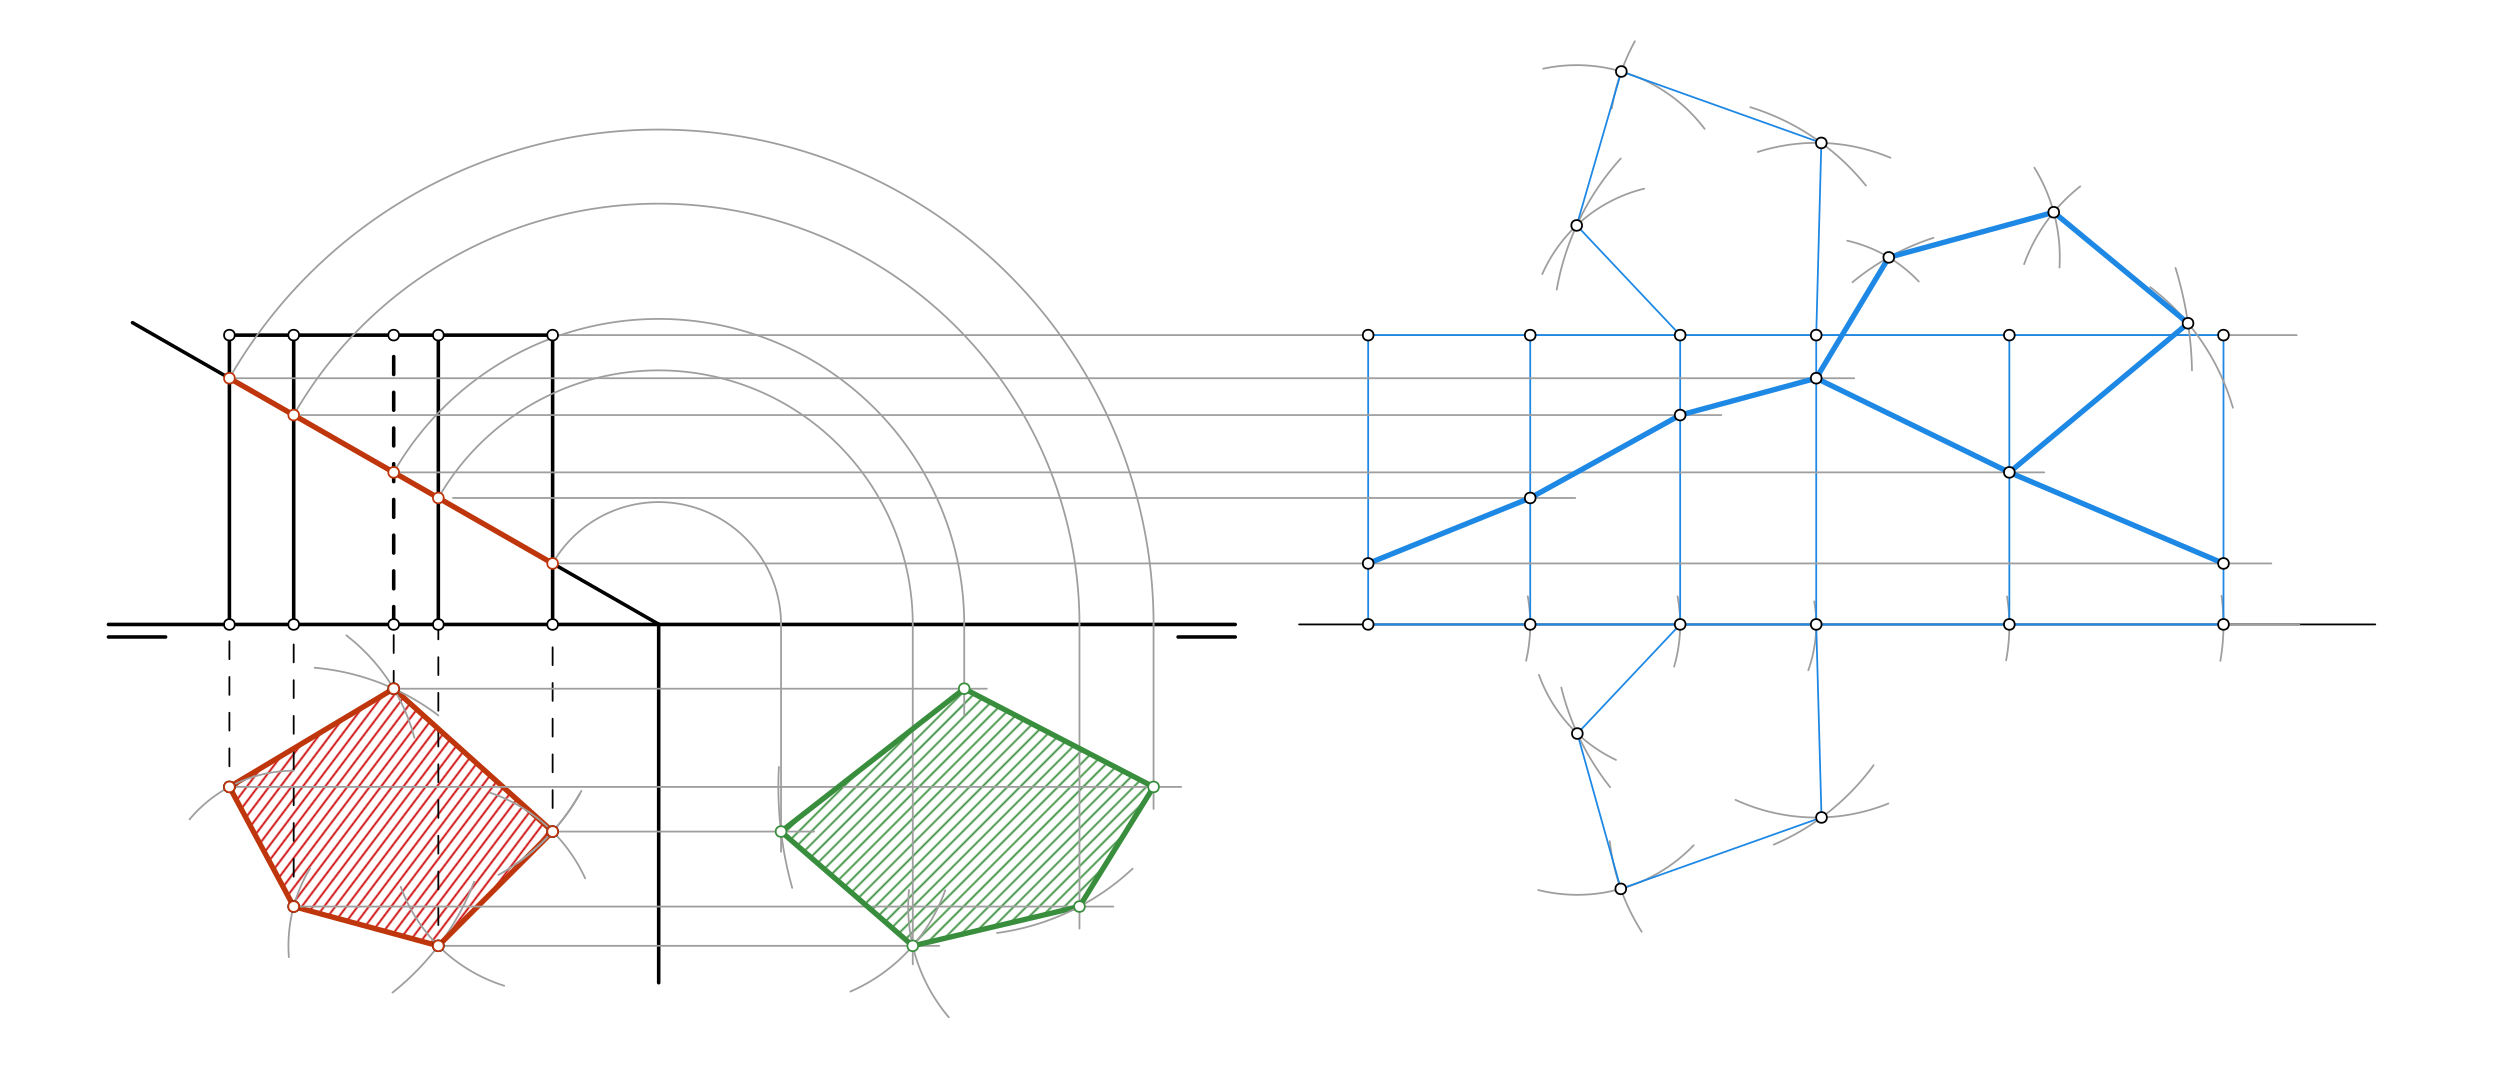 <svg xmlns="http://www.w3.org/2000/svg" class="svg--816" height="100%" preserveAspectRatio="xMidYMid meet" viewBox="0 0 1400 600" width="100%"><defs><marker id="marker-arrow" markerHeight="16" markerUnits="userSpaceOnUse" markerWidth="24" orient="auto-start-reverse" refX="24" refY="4" viewBox="0 0 24 8"><path d="M 0 0 L 24 4 L 0 8 z" stroke="inherit"></path></marker></defs><g class="aux-layer--949"><g class="element--733"><defs><pattern height="5" id="fill_535_2mxd63__pattern-stripes" patternTransform="rotate(-53)" patternUnits="userSpaceOnUse" width="5"><rect fill="#CC0000" height="1" transform="translate(0,0)" width="5"></rect></pattern></defs><g fill="url(#fill_535_2mxd63__pattern-stripes)"><path d="M 220.467 385.667 L 309.467 465.667 L 245.467 529.667 L 164.467 507.667 L 128.467 440.667 L 220.467 385.667 Z" stroke="none"></path></g></g><g class="element--733"><defs><pattern height="5" id="fill_344_cekkif__pattern-stripes" patternTransform="rotate(-45)" patternUnits="userSpaceOnUse" width="5"><rect fill="#388E3C" height="1" transform="translate(0,0)" width="5"></rect></pattern></defs><g fill="url(#fill_344_cekkif__pattern-stripes)"><path d="M 645.999 440.667 L 539.962 385.667 L 437.382 465.667 L 437.382 465.667 L 511.147 529.667 L 511.147 529.667 L 604.506 507.667 L 604.506 507.667 L 645.999 440.667 Z" stroke="none"></path></g></g><g class="element--733"><path d="M 265.543 493.771 A 147.003 147.003 0 0 1 219.807 555.849" fill="none" stroke="#9E9E9E" stroke-dasharray="none" stroke-linecap="round" stroke-width="1"></path></g></g><g class="main-layer--75a"><g class="element--733"><line stroke="#000000" stroke-dasharray="none" stroke-linecap="round" stroke-width="2" x1="60.733" x2="92.733" y1="356.704" y2="356.704"></line></g><g class="element--733"><line stroke="#000000" stroke-dasharray="none" stroke-linecap="round" stroke-width="2" x1="659.733" x2="691.733" y1="356.704" y2="356.704"></line></g><g class="element--733"><line stroke="#000000" stroke-dasharray="none" stroke-linecap="round" stroke-width="2" x1="128.467" x2="220.467" y1="440.667" y2="385.667"></line></g><g class="element--733"><line stroke="#000000" stroke-dasharray="none" stroke-linecap="round" stroke-width="2" x1="220.467" x2="309.467" y1="385.667" y2="465.667"></line></g><g class="element--733"><line stroke="#000000" stroke-dasharray="none" stroke-linecap="round" stroke-width="2" x1="309.467" x2="245.467" y1="465.667" y2="529.667"></line></g><g class="element--733"><line stroke="#000000" stroke-dasharray="none" stroke-linecap="round" stroke-width="2" x1="245.467" x2="164.467" y1="529.667" y2="507.667"></line></g><g class="element--733"><line stroke="#000000" stroke-dasharray="none" stroke-linecap="round" stroke-width="2" x1="164.467" x2="128.467" y1="507.667" y2="440.667"></line></g><g class="element--733"><line stroke="#000000" stroke-dasharray="10" stroke-linecap="round" stroke-width="2" x1="220.467" x2="220.467" y1="349.704" y2="187.667"></line></g><g class="element--733"><line stroke="#000000" stroke-dasharray="none" stroke-linecap="round" stroke-width="2" x1="128.467" x2="128.467" y1="349.704" y2="187.667"></line></g><g class="element--733"><line stroke="#000000" stroke-dasharray="none" stroke-linecap="round" stroke-width="2" x1="164.467" x2="164.467" y1="349.704" y2="187.667"></line></g><g class="element--733"><line stroke="#000000" stroke-dasharray="none" stroke-linecap="round" stroke-width="2" x1="245.467" x2="245.467" y1="349.704" y2="187.667"></line></g><g class="element--733"><line stroke="#000000" stroke-dasharray="none" stroke-linecap="round" stroke-width="2" x1="309.467" x2="309.467" y1="349.704" y2="187.667"></line></g><g class="element--733"><line stroke="#000000" stroke-dasharray="none" stroke-linecap="round" stroke-width="2" x1="128.467" x2="309.467" y1="187.667" y2="187.667"></line></g><g class="element--733"><line stroke="#000000" stroke-dasharray="none" stroke-linecap="round" stroke-width="2" x1="74.2" x2="368.86" y1="180.701" y2="349.573"></line></g><g class="element--733"><line stroke="#000000" stroke-dasharray="none" stroke-linecap="round" stroke-width="2" x1="368.86" x2="368.86" y1="349.573" y2="550.333"></line></g><g class="element--733"><line stroke="#000000" stroke-dasharray="none" stroke-linecap="round" stroke-width="2" x1="60.733" x2="691.733" y1="349.704" y2="349.704"></line></g><g class="element--733"><line stroke="#000000" stroke-dasharray="10" stroke-linecap="round" stroke-width="1" x1="128.467" x2="128.467" y1="429.117" y2="349.704"></line></g><g class="element--733"><line stroke="#000000" stroke-dasharray="10" stroke-linecap="round" stroke-width="1" x1="164.467" x2="164.467" y1="490.917" y2="349.704"></line></g><g class="element--733"><line stroke="#000000" stroke-dasharray="10" stroke-linecap="round" stroke-width="1" x1="245.467" x2="245.467" y1="518.024" y2="349.704"></line></g><g class="element--733"><line stroke="#000000" stroke-dasharray="10" stroke-linecap="round" stroke-width="1" x1="309.467" x2="309.467" y1="452.48" y2="348"></line></g><g class="element--733"><line stroke="#000000" stroke-dasharray="10" stroke-linecap="round" stroke-width="1" x1="220.467" x2="220.467" y1="385.667" y2="349.704"></line></g><g class="element--733"><line stroke="#BF360C" stroke-dasharray="none" stroke-linecap="round" stroke-width="3" x1="128.467" x2="309.467" y1="211.802" y2="315.534"></line></g><g class="element--733"><line stroke="#BF360C" stroke-dasharray="none" stroke-linecap="round" stroke-width="3" x1="128.467" x2="220.467" y1="440.667" y2="385.667"></line></g><g class="element--733"><line stroke="#BF360C" stroke-dasharray="none" stroke-linecap="round" stroke-width="3" x1="220.467" x2="309.467" y1="385.667" y2="465.667"></line></g><g class="element--733"><line stroke="#BF360C" stroke-dasharray="none" stroke-linecap="round" stroke-width="3" x1="309.467" x2="245.467" y1="465.667" y2="529.667"></line></g><g class="element--733"><line stroke="#BF360C" stroke-dasharray="none" stroke-linecap="round" stroke-width="3" x1="245.467" x2="164.467" y1="529.667" y2="507.667"></line></g><g class="element--733"><line stroke="#BF360C" stroke-dasharray="none" stroke-linecap="round" stroke-width="3" x1="164.467" x2="128.467" y1="507.667" y2="440.667"></line></g><g class="element--733"><path d="M 128.467 211.802 A 277.139 277.139 0 0 1 645.999 349.704" fill="none" stroke="#9E9E9E" stroke-dasharray="none" stroke-linecap="round" stroke-width="1"></path></g><g class="element--733"><line stroke="#9E9E9E" stroke-dasharray="none" stroke-linecap="round" stroke-width="1" x1="128.467" x2="661.467" y1="440.667" y2="440.667"></line></g><g class="element--733"><line stroke="#9E9E9E" stroke-dasharray="none" stroke-linecap="round" stroke-width="1" x1="645.999" x2="645.999" y1="349.704" y2="453"></line></g><g class="element--733"><path d="M 164.467 232.434 A 235.646 235.646 0 0 1 604.506 349.704" fill="none" stroke="#9E9E9E" stroke-dasharray="none" stroke-linecap="round" stroke-width="1"></path></g><g class="element--733"><line stroke="#9E9E9E" stroke-dasharray="none" stroke-linecap="round" stroke-width="1" x1="164.467" x2="623.467" y1="507.667" y2="507.667"></line></g><g class="element--733"><line stroke="#9E9E9E" stroke-dasharray="none" stroke-linecap="round" stroke-width="1" x1="604.506" x2="604.506" y1="349.704" y2="520"></line></g><g class="element--733"><path d="M 220.467 264.528 A 171.101 171.101 0 0 1 539.962 349.704" fill="none" stroke="#9E9E9E" stroke-dasharray="none" stroke-linecap="round" stroke-width="1"></path></g><g class="element--733"><line stroke="#9E9E9E" stroke-dasharray="none" stroke-linecap="round" stroke-width="1" x1="220.467" x2="552.622" y1="385.667" y2="385.667"></line></g><g class="element--733"><line stroke="#9E9E9E" stroke-dasharray="none" stroke-linecap="round" stroke-width="1" x1="539.962" x2="539.962" y1="349.704" y2="401"></line></g><g class="element--733"><path d="M 245.467 278.855 A 142.287 142.287 0 0 1 511.147 349.704" fill="none" stroke="#9E9E9E" stroke-dasharray="none" stroke-linecap="round" stroke-width="1"></path></g><g class="element--733"><line stroke="#9E9E9E" stroke-dasharray="none" stroke-linecap="round" stroke-width="1" x1="245.467" x2="525.956" y1="529.667" y2="529.667"></line></g><g class="element--733"><line stroke="#9E9E9E" stroke-dasharray="none" stroke-linecap="round" stroke-width="1" x1="511.147" x2="511.147" y1="349.704" y2="540"></line></g><g class="element--733"><path d="M 309.467 315.534 A 68.521 68.521 0 0 1 437.382 349.704" fill="none" stroke="#9E9E9E" stroke-dasharray="none" stroke-linecap="round" stroke-width="1"></path></g><g class="element--733"><line stroke="#9E9E9E" stroke-dasharray="none" stroke-linecap="round" stroke-width="1" x1="309.467" x2="455.956" y1="465.667" y2="465.667"></line></g><g class="element--733"><line stroke="#9E9E9E" stroke-dasharray="none" stroke-linecap="round" stroke-width="1" x1="437.382" x2="437.382" y1="349.704" y2="477"></line></g><g class="element--733"><line stroke="#388E3C" stroke-dasharray="none" stroke-linecap="round" stroke-width="3" x1="645.999" x2="539.962" y1="440.667" y2="385.667"></line></g><g class="element--733"><line stroke="#388E3C" stroke-dasharray="none" stroke-linecap="round" stroke-width="3" x1="539.962" x2="437.382" y1="385.667" y2="465.667"></line></g><g class="element--733"><line stroke="#388E3C" stroke-dasharray="none" stroke-linecap="round" stroke-width="3" x1="437.382" x2="511.147" y1="465.667" y2="529.667"></line></g><g class="element--733"><line stroke="#388E3C" stroke-dasharray="none" stroke-linecap="round" stroke-width="3" x1="511.147" x2="604.506" y1="529.667" y2="507.667"></line></g><g class="element--733"><line stroke="#388E3C" stroke-dasharray="none" stroke-linecap="round" stroke-width="3" x1="604.506" x2="645.999" y1="507.667" y2="440.667"></line></g><g class="element--733"><line stroke="#000000" stroke-dasharray="none" stroke-linecap="round" stroke-width="1" x1="727.511" x2="1330.133" y1="349.667" y2="349.667"></line></g><g class="element--733"><path d="M 224.416 496.625 A 90.51 90.51 0 0 0 282.329 552.012" fill="none" stroke="#9E9E9E" stroke-dasharray="none" stroke-linecap="round" stroke-width="1"></path></g><g class="element--733"><path d="M 855.555 333.957 A 90.51 90.51 0 0 1 854.616 369.996" fill="none" stroke="#9E9E9E" stroke-dasharray="none" stroke-linecap="round" stroke-width="1"></path></g><g class="element--733"><path d="M 173.652 486.219 A 83.934 83.934 0 0 0 161.769 535.972" fill="none" stroke="#9E9E9E" stroke-dasharray="none" stroke-linecap="round" stroke-width="1"></path></g><g class="element--733"><path d="M 939.415 333.971 A 83.967 83.967 0 0 1 937.502 373.296" fill="none" stroke="#9E9E9E" stroke-dasharray="none" stroke-linecap="round" stroke-width="1"></path></g><g class="element--733"><path d="M 164.467 431.607 A 76.059 76.059 0 0 0 106.162 458.824" fill="none" stroke="#9E9E9E" stroke-dasharray="none" stroke-linecap="round" stroke-width="1"></path></g><g class="element--733"><path d="M 1015.992 336.804 A 76.19 76.19 0 0 1 1012.646 375.295" fill="none" stroke="#9E9E9E" stroke-dasharray="none" stroke-linecap="round" stroke-width="1"></path></g><g class="element--733"><path d="M 232.06 413.147 A 107.187 107.187 0 0 0 193.959 355.815" fill="none" stroke="#9E9E9E" stroke-dasharray="none" stroke-linecap="round" stroke-width="1"></path></g><g class="element--733"><path d="M 1123.938 334.031 A 104.208 104.208 0 0 1 1123.426 369.77" fill="none" stroke="#9E9E9E" stroke-dasharray="none" stroke-linecap="round" stroke-width="1"></path></g><g class="element--733"><path d="M 324.526 444.766 A 119.67 119.67 0 0 1 289.79 483.213" fill="none" stroke="#9E9E9E" stroke-dasharray="none" stroke-linecap="round" stroke-width="1"></path></g><g class="element--733"><path d="M 1244.085 333.678 A 119.922 119.922 0 0 1 1243.4 370.115" fill="none" stroke="#9E9E9E" stroke-dasharray="none" stroke-linecap="round" stroke-width="1"></path></g><g class="element--733"><line stroke="#9E9E9E" stroke-dasharray="none" stroke-linecap="round" stroke-width="1" x1="309.467" x2="1286.133" y1="187.667" y2="187.667"></line></g><g class="element--733"><line stroke="#1E88E5" stroke-dasharray="none" stroke-linecap="round" stroke-width="1" x1="766.178" x2="766.178" y1="349.667" y2="187.667"></line></g><g class="element--733"><line stroke="#1E88E5" stroke-dasharray="none" stroke-linecap="round" stroke-width="1" x1="856.929" x2="856.929" y1="349.667" y2="187.667"></line></g><g class="element--733"><line stroke="#1E88E5" stroke-dasharray="none" stroke-linecap="round" stroke-width="1" x1="940.896" x2="940.896" y1="349.667" y2="187.667"></line></g><g class="element--733"><line stroke="#1E88E5" stroke-dasharray="none" stroke-linecap="round" stroke-width="1" x1="1017.086" x2="1017.086" y1="349.667" y2="187.667"></line></g><g class="element--733"><line stroke="#1E88E5" stroke-dasharray="none" stroke-linecap="round" stroke-width="1" x1="1125.234" x2="1125.234" y1="349.667" y2="187.667"></line></g><g class="element--733"><line stroke="#1E88E5" stroke-dasharray="none" stroke-linecap="round" stroke-width="1" x1="1245.156" x2="1245.156" y1="349.667" y2="187.667"></line></g><g class="element--733"><line stroke="#1E88E5" stroke-dasharray="none" stroke-linecap="round" stroke-width="1" x1="766.178" x2="1245.156" y1="187.667" y2="187.667"></line></g><g class="element--733"><path d="M 1057.468 449.992 A 108.148 108.148 0 0 1 971.875 447.911" fill="none" stroke="#9E9E9E" stroke-dasharray="none" stroke-linecap="round" stroke-width="1"></path></g><g class="element--733"><path d="M 1058.624 88.338 A 107.665 107.665 0 0 0 984.37 85.093" fill="none" stroke="#9E9E9E" stroke-dasharray="none" stroke-linecap="round" stroke-width="1"></path></g><g class="element--733"><path d="M 245.467 400.62 A 134.239 134.239 0 0 0 176.212 373.943" fill="none" stroke="#9E9E9E" stroke-dasharray="none" stroke-linecap="round" stroke-width="1"></path></g><g class="element--733"><path d="M 993.311 472.974 A 133.985 133.985 0 0 0 1049.197 428.552" fill="none" stroke="#9E9E9E" stroke-dasharray="none" stroke-linecap="round" stroke-width="1"></path></g><g class="element--733"><path d="M 1044.896 103.902 A 133.539 133.539 0 0 0 980.182 60.038" fill="none" stroke="#9E9E9E" stroke-dasharray="none" stroke-linecap="round" stroke-width="1"></path></g><g class="element--733"><path d="M 861.828 377.928 A 83.967 83.967 0 0 0 904.949 425.55" fill="none" stroke="#9E9E9E" stroke-dasharray="none" stroke-linecap="round" stroke-width="1"></path></g><g class="element--733"><path d="M 863.676 153.484 A 84.447 84.447 0 0 1 920.739 105.66" fill="none" stroke="#9E9E9E" stroke-dasharray="none" stroke-linecap="round" stroke-width="1"></path></g><g class="element--733"><path d="M 901.673 440.827 A 147.072 147.072 0 0 1 874.322 385.004" fill="none" stroke="#9E9E9E" stroke-dasharray="none" stroke-linecap="round" stroke-width="1"></path></g><g class="element--733"><path d="M 871.775 162.148 A 147.535 147.535 0 0 1 907.606 88.769" fill="none" stroke="#9E9E9E" stroke-dasharray="none" stroke-linecap="round" stroke-width="1"></path></g><g class="element--733"><path d="M 274.56 443.96 A 90.51 90.51 0 0 1 327.686 491.825" fill="none" stroke="#9E9E9E" stroke-dasharray="none" stroke-linecap="round" stroke-width="1"></path></g><g class="element--733"><path d="M 861.396 498.401 A 90.324 90.324 0 0 0 948.447 473.352" fill="none" stroke="#9E9E9E" stroke-dasharray="none" stroke-linecap="round" stroke-width="1"></path></g><g class="element--733"><path d="M 864.206 38.466 A 89.752 89.752 0 0 1 954.575 72.159" fill="none" stroke="#9E9E9E" stroke-dasharray="none" stroke-linecap="round" stroke-width="1"></path></g><g class="element--733"><path d="M 325.572 442.884 A 119.67 119.67 0 0 1 279.171 489.949" fill="none" stroke="#9E9E9E" stroke-dasharray="none" stroke-linecap="round" stroke-width="1"></path></g><g class="element--733"><path d="M 919.342 521.767 A 119.316 119.316 0 0 1 901.477 471.101" fill="none" stroke="#9E9E9E" stroke-dasharray="none" stroke-linecap="round" stroke-width="1"></path></g><g class="element--733"><path d="M 902.59 60.766 A 118.929 118.929 0 0 1 915.533 23.103" fill="none" stroke="#9E9E9E" stroke-dasharray="none" stroke-linecap="round" stroke-width="1"></path></g><g class="element--733"><line stroke="#1E88E5" stroke-dasharray="none" stroke-linecap="round" stroke-width="1" x1="1017.086" x2="1020.046" y1="349.667" y2="457.774"></line></g><g class="element--733"><line stroke="#1E88E5" stroke-dasharray="none" stroke-linecap="round" stroke-width="1" x1="1020.046" x2="907.631" y1="457.774" y2="497.764"></line></g><g class="element--733"><line stroke="#1E88E5" stroke-dasharray="none" stroke-linecap="round" stroke-width="1" x1="907.631" x2="883.311" y1="497.764" y2="410.776"></line></g><g class="element--733"><line stroke="#1E88E5" stroke-dasharray="none" stroke-linecap="round" stroke-width="1" x1="883.311" x2="940.896" y1="410.776" y2="349.667"></line></g><g class="element--733"><line stroke="#1E88E5" stroke-dasharray="none" stroke-linecap="round" stroke-width="1" x1="1017.086" x2="1019.947" y1="187.667" y2="80.04"></line></g><g class="element--733"><line stroke="#1E88E5" stroke-dasharray="none" stroke-linecap="round" stroke-width="1" x1="1019.947" x2="907.947" y1="80.04" y2="40.04"></line></g><g class="element--733"><line stroke="#1E88E5" stroke-dasharray="none" stroke-linecap="round" stroke-width="1" x1="907.947" x2="882.947" y1="40.04" y2="126.24"></line></g><g class="element--733"><line stroke="#1E88E5" stroke-dasharray="none" stroke-linecap="round" stroke-width="1" x1="882.947" x2="940.896" y1="126.24" y2="187.667"></line></g><g class="element--733"><line stroke="#9E9E9E" stroke-dasharray="none" stroke-linecap="round" stroke-width="1" x1="309.467" x2="1271.947" y1="315.534" y2="315.534"></line></g><g class="element--733"><line stroke="#1E88E5" stroke-dasharray="none" stroke-linecap="round" stroke-width="1" x1="766.178" x2="1245.156" y1="349.667" y2="349.667"></line></g><g class="element--733"><line stroke="#9E9E9E" stroke-dasharray="none" stroke-linecap="round" stroke-width="1" x1="253.658" x2="882.133" y1="278.855" y2="278.855"></line></g><g class="element--733"><line stroke="#9E9E9E" stroke-dasharray="none" stroke-linecap="round" stroke-width="1" x1="220.467" x2="1144.747" y1="264.528" y2="264.528"></line></g><g class="element--733"><line stroke="#9E9E9E" stroke-dasharray="none" stroke-linecap="round" stroke-width="1" x1="164.467" x2="963.947" y1="232.434" y2="232.434"></line></g><g class="element--733"><line stroke="#9E9E9E" stroke-dasharray="none" stroke-linecap="round" stroke-width="1" x1="128.467" x2="1038.347" y1="211.802" y2="211.802"></line></g><g class="element--733"><line stroke="#9E9E9E" stroke-dasharray="none" stroke-linecap="round" stroke-width="1" x1="766.178" x2="1287.603" y1="349.667" y2="349.667"></line></g><g class="element--733"><line stroke="#1E88E5" stroke-dasharray="none" stroke-linecap="round" stroke-width="1" x1="1245.156" x2="766.178" y1="349.667" y2="349.667"></line></g><g class="element--733"><line stroke="#1E88E5" stroke-dasharray="none" stroke-linecap="round" stroke-width="3" x1="766.178" x2="856.929" y1="315.534" y2="278.855"></line></g><g class="element--733"><line stroke="#1E88E5" stroke-dasharray="none" stroke-linecap="round" stroke-width="3" x1="856.929" x2="940.896" y1="278.855" y2="232.434"></line></g><g class="element--733"><line stroke="#1E88E5" stroke-dasharray="none" stroke-linecap="round" stroke-width="3" x1="940.896" x2="1017.086" y1="232.434" y2="211.802"></line></g><g class="element--733"><line stroke="#1E88E5" stroke-dasharray="none" stroke-linecap="round" stroke-width="3" x1="1017.086" x2="1125.234" y1="211.802" y2="264.528"></line></g><g class="element--733"><line stroke="#1E88E5" stroke-dasharray="none" stroke-linecap="round" stroke-width="3" x1="1125.234" x2="1245.156" y1="264.528" y2="315.534"></line></g><g class="element--733"><path d="M 436.185 429.515 A 210.11 210.11 0 0 0 443.632 497.181" fill="none" stroke="#9E9E9E" stroke-dasharray="none" stroke-linecap="round" stroke-width="1"></path></g><g class="element--733"><path d="M 1204.108 160.788 A 130.319 130.319 0 0 1 1250.417 228.305" fill="none" stroke="#9E9E9E" stroke-dasharray="none" stroke-linecap="round" stroke-width="1"></path></g><g class="element--733"><path d="M 1227.508 207.392 A 210.469 210.469 0 0 0 1218.295 150.061" fill="none" stroke="#9E9E9E" stroke-dasharray="none" stroke-linecap="round" stroke-width="1"></path></g><g class="element--733"><path d="M 558.336 522.46 A 138.022 138.022 0 0 0 634.26 486.453" fill="none" stroke="#9E9E9E" stroke-dasharray="none" stroke-linecap="round" stroke-width="1"></path></g><g class="element--733"><path d="M 1034.48 134.808 A 78.934 78.934 0 0 1 1074.511 157.645" fill="none" stroke="#9E9E9E" stroke-dasharray="none" stroke-linecap="round" stroke-width="1"></path></g><g class="element--733"><path d="M 1082.694 133.204 A 138.042 138.042 0 0 0 1037.376 158.054" fill="none" stroke="#9E9E9E" stroke-dasharray="none" stroke-linecap="round" stroke-width="1"></path></g><g class="element--733"><path d="M 509.037 498.421 A 95.916 95.916 0 0 0 531.319 569.664" fill="none" stroke="#9E9E9E" stroke-dasharray="none" stroke-linecap="round" stroke-width="1"></path></g><g class="element--733"><path d="M 529.33 498.573 A 97.659 97.659 0 0 1 476.212 555.274" fill="none" stroke="#9E9E9E" stroke-dasharray="none" stroke-linecap="round" stroke-width="1"></path></g><g class="element--733"><path d="M 1139.263 93.914 A 95.768 95.768 0 0 1 1153.311 149.834" fill="none" stroke="#9E9E9E" stroke-dasharray="none" stroke-linecap="round" stroke-width="1"></path></g><g class="element--733"><path d="M 1164.899 104.393 A 97.578 97.578 0 0 0 1133.508 147.914" fill="none" stroke="#9E9E9E" stroke-dasharray="none" stroke-linecap="round" stroke-width="1"></path></g><g class="element--733"><line stroke="#1E88E5" stroke-dasharray="none" stroke-linecap="round" stroke-width="3" x1="1125.234" x2="1225.293" y1="264.528" y2="181.034"></line></g><g class="element--733"><line stroke="#1E88E5" stroke-dasharray="none" stroke-linecap="round" stroke-width="3" x1="1225.293" x2="1150.088" y1="181.034" y2="118.86"></line></g><g class="element--733"><line stroke="#1E88E5" stroke-dasharray="none" stroke-linecap="round" stroke-width="3" x1="1150.088" x2="1057.713" y1="118.86" y2="144.126"></line></g><g class="element--733"><line stroke="#1E88E5" stroke-dasharray="none" stroke-linecap="round" stroke-width="3" x1="1057.713" x2="1017.086" y1="144.126" y2="211.802"></line></g><g class="element--733"><circle cx="128.467" cy="440.667" r="3" stroke="#000000" stroke-width="1" fill="#ffffff"></circle>}</g><g class="element--733"><circle cx="220.467" cy="385.667" r="3" stroke="#000000" stroke-width="1" fill="#ffffff"></circle>}</g><g class="element--733"><circle cx="309.467" cy="465.667" r="3" stroke="#000000" stroke-width="1" fill="#ffffff"></circle>}</g><g class="element--733"><circle cx="245.467" cy="529.667" r="3" stroke="#000000" stroke-width="1" fill="#ffffff"></circle>}</g><g class="element--733"><circle cx="164.467" cy="507.667" r="3" stroke="#000000" stroke-width="1" fill="#ffffff"></circle>}</g><g class="element--733"><circle cx="128.467" cy="349.704" r="3" stroke="#000000" stroke-width="1" fill="#ffffff"></circle>}</g><g class="element--733"><circle cx="128.467" cy="187.667" r="3" stroke="#000000" stroke-width="1" fill="#ffffff"></circle>}</g><g class="element--733"><circle cx="164.467" cy="349.704" r="3" stroke="#000000" stroke-width="1" fill="#ffffff"></circle>}</g><g class="element--733"><circle cx="164.467" cy="187.667" r="3" stroke="#000000" stroke-width="1" fill="#ffffff"></circle>}</g><g class="element--733"><circle cx="220.467" cy="349.704" r="3" stroke="#000000" stroke-width="1" fill="#ffffff"></circle>}</g><g class="element--733"><circle cx="220.467" cy="187.667" r="3" stroke="#000000" stroke-width="1" fill="#ffffff"></circle>}</g><g class="element--733"><circle cx="245.467" cy="349.704" r="3" stroke="#000000" stroke-width="1" fill="#ffffff"></circle>}</g><g class="element--733"><circle cx="245.467" cy="187.667" r="3" stroke="#000000" stroke-width="1" fill="#ffffff"></circle>}</g><g class="element--733"><circle cx="309.467" cy="349.704" r="3" stroke="#000000" stroke-width="1" fill="#ffffff"></circle>}</g><g class="element--733"><circle cx="309.467" cy="187.667" r="3" stroke="#000000" stroke-width="1" fill="#ffffff"></circle>}</g><g class="element--733"><circle cx="128.467" cy="211.802" r="3" stroke="#BF360C" stroke-width="1" fill="#ffffff"></circle>}</g><g class="element--733"><circle cx="128.467" cy="440.667" r="3" stroke="#BF360C" stroke-width="1" fill="#ffffff"></circle>}</g><g class="element--733"><circle cx="220.467" cy="264.528" r="3" stroke="#BF360C" stroke-width="1" fill="#ffffff"></circle>}</g><g class="element--733"><circle cx="220.467" cy="385.667" r="3" stroke="#BF360C" stroke-width="1" fill="#ffffff"></circle>}</g><g class="element--733"><circle cx="309.467" cy="315.534" r="3" stroke="#BF360C" stroke-width="1" fill="#ffffff"></circle>}</g><g class="element--733"><circle cx="309.467" cy="465.667" r="3" stroke="#BF360C" stroke-width="1" fill="#ffffff"></circle>}</g><g class="element--733"><circle cx="245.467" cy="278.855" r="3" stroke="#BF360C" stroke-width="1" fill="#ffffff"></circle>}</g><g class="element--733"><circle cx="245.467" cy="529.667" r="3" stroke="#BF360C" stroke-width="1" fill="#ffffff"></circle>}</g><g class="element--733"><circle cx="164.467" cy="232.434" r="3" stroke="#BF360C" stroke-width="1" fill="#ffffff"></circle>}</g><g class="element--733"><circle cx="164.467" cy="507.667" r="3" stroke="#BF360C" stroke-width="1" fill="#ffffff"></circle>}</g><g class="element--733"><circle cx="645.999" cy="440.667" r="3" stroke="#388E3C" stroke-width="1" fill="#ffffff"></circle>}</g><g class="element--733"><circle cx="604.506" cy="507.667" r="3" stroke="#388E3C" stroke-width="1" fill="#ffffff"></circle>}</g><g class="element--733"><circle cx="539.962" cy="385.667" r="3" stroke="#388E3C" stroke-width="1" fill="#ffffff"></circle>}</g><g class="element--733"><circle cx="511.147" cy="529.667" r="3" stroke="#388E3C" stroke-width="1" fill="#ffffff"></circle>}</g><g class="element--733"><circle cx="437.382" cy="465.667" r="3" stroke="#388E3C" stroke-width="1" fill="#ffffff"></circle>}</g><g class="element--733"><circle cx="766.178" cy="349.667" r="3" stroke="#000000" stroke-width="1" fill="#ffffff"></circle>}</g><g class="element--733"><circle cx="856.929" cy="349.667" r="3" stroke="#000000" stroke-width="1" fill="#ffffff"></circle>}</g><g class="element--733"><circle cx="940.896" cy="349.667" r="3" stroke="#000000" stroke-width="1" fill="#ffffff"></circle>}</g><g class="element--733"><circle cx="1017.086" cy="349.667" r="3" stroke="#000000" stroke-width="1" fill="#ffffff"></circle>}</g><g class="element--733"><circle cx="1125.234" cy="349.667" r="3" stroke="#000000" stroke-width="1" fill="#ffffff"></circle>}</g><g class="element--733"><circle cx="1245.156" cy="349.667" r="3" stroke="#000000" stroke-width="1" fill="#ffffff"></circle>}</g><g class="element--733"><circle cx="766.178" cy="187.667" r="3" stroke="#000000" stroke-width="1" fill="#ffffff"></circle>}</g><g class="element--733"><circle cx="1245.156" cy="187.667" r="3" stroke="#000000" stroke-width="1" fill="#ffffff"></circle>}</g><g class="element--733"><circle cx="856.929" cy="187.667" r="3" stroke="#000000" stroke-width="1" fill="#ffffff"></circle>}</g><g class="element--733"><circle cx="940.896" cy="187.667" r="3" stroke="#000000" stroke-width="1" fill="#ffffff"></circle>}</g><g class="element--733"><circle cx="1017.086" cy="187.667" r="3" stroke="#000000" stroke-width="1" fill="#ffffff"></circle>}</g><g class="element--733"><circle cx="1125.234" cy="187.667" r="3" stroke="#000000" stroke-width="1" fill="#ffffff"></circle>}</g><g class="element--733"><circle cx="1020.046" cy="457.774" r="3" stroke="#000000" stroke-width="1" fill="#ffffff"></circle>}</g><g class="element--733"><circle cx="1019.947" cy="80.04" r="3" stroke="#000000" stroke-width="1" fill="#ffffff"></circle>}</g><g class="element--733"><circle cx="883.311" cy="410.776" r="3" stroke="#000000" stroke-width="1" fill="#ffffff"></circle>}</g><g class="element--733"><circle cx="882.947" cy="126.24" r="3" stroke="#000000" stroke-width="1" fill="#ffffff"></circle>}</g><g class="element--733"><circle cx="907.631" cy="497.764" r="3" stroke="#000000" stroke-width="1" fill="#ffffff"></circle>}</g><g class="element--733"><circle cx="907.947" cy="40.04" r="3" stroke="#000000" stroke-width="1" fill="#ffffff"></circle>}</g><g class="element--733"><circle cx="766.178" cy="315.534" r="3" stroke="#000000" stroke-width="1" fill="#ffffff"></circle>}</g><g class="element--733"><circle cx="1245.156" cy="315.534" r="3" stroke="#000000" stroke-width="1" fill="#ffffff"></circle>}</g><g class="element--733"><circle cx="856.929" cy="278.855" r="3" stroke="#000000" stroke-width="1" fill="#ffffff"></circle>}</g><g class="element--733"><circle cx="1125.234" cy="264.528" r="3" stroke="#000000" stroke-width="1" fill="#ffffff"></circle>}</g><g class="element--733"><circle cx="940.896" cy="232.434" r="3" stroke="#000000" stroke-width="1" fill="#ffffff"></circle>}</g><g class="element--733"><circle cx="1017.086" cy="211.802" r="3" stroke="#000000" stroke-width="1" fill="#ffffff"></circle>}</g><g class="element--733"><circle cx="1225.293" cy="181.034" r="3" stroke="#000000" stroke-width="1" fill="#ffffff"></circle>}</g><g class="element--733"><circle cx="1057.713" cy="144.126" r="3" stroke="#000000" stroke-width="1" fill="#ffffff"></circle>}</g><g class="element--733"><circle cx="1150.088" cy="118.86" r="3" stroke="#000000" stroke-width="1" fill="#ffffff"></circle>}</g></g><g class="snaps-layer--ac6"></g><g class="temp-layer--52d"></g></svg>
